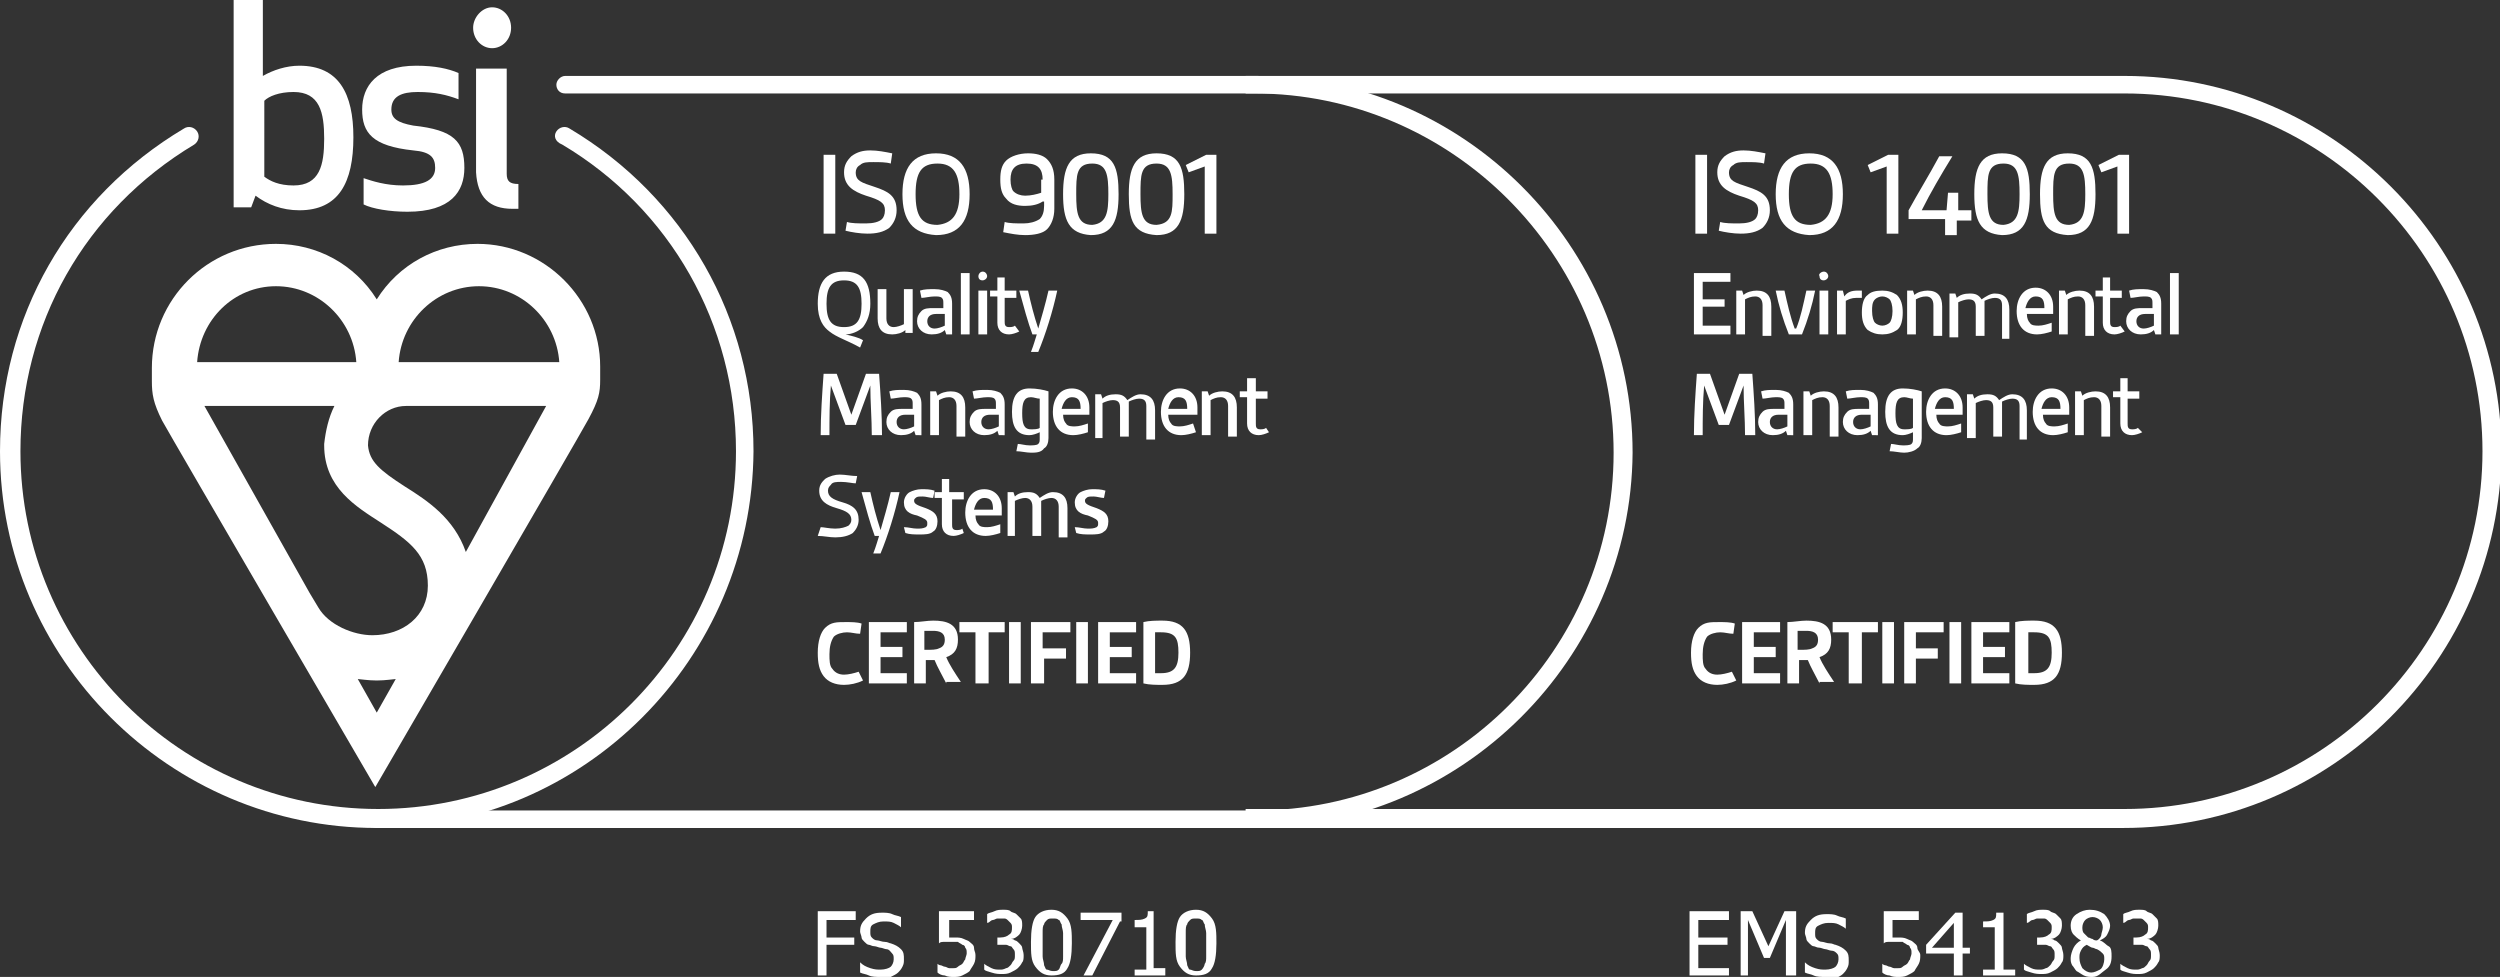 <?xml version="1.0" encoding="UTF-8"?>
<!-- Generator: Adobe Illustrator 25.1.0, SVG Export Plug-In . SVG Version: 6.00 Build 0)  -->
<svg version="1.1" xmlns="http://www.w3.org/2000/svg" xmlns:xlink="http://www.w3.org/1999/xlink" x="0px" y="0px" viewBox="0 0 171.2 66.9" style="enable-background:new 0 0 171.2 66.9;" xml:space="preserve">
<rect x="0" y="0" width="171.2" height="66.9" fill="#333333" stroke="none"/>
<style type="text/css">
	.st0{fill:#FFFFFF;}
</style>
<g id="Scheme_3">
</g>
<g id="Scheme_2">
</g>
<g id="Scheme_1">
	<g>
		<path class="st0" d="M118.9,46.6c-0.4,0.2-0.9,0.3-1.3,0.3c-0.6,0-1.1-0.2-1.4-0.6c-0.3-0.4-0.4-0.9-0.4-1.6    c0-0.8,0.2-1.4,0.5-1.7c0.4-0.4,0.8-0.4,1.4-0.4c0.4,0,0.8,0,1.1,0.1l-0.1,0.7c-0.3,0-0.6-0.1-0.9-0.1c-0.3,0-0.7,0.1-0.9,0.3    c-0.2,0.3-0.3,0.7-0.3,1.2c0,0.4,0,0.8,0.2,1c0.2,0.3,0.5,0.4,0.8,0.4s0.7-0.1,1-0.2L118.9,46.6z"/>
		<path class="st0" d="M119.3,46.8v-4.2h2.6v0.7h-1.8v1h1.5V45h-1.5v1.1h1.8v0.7H119.3z"/>
		<path class="st0" d="M124.6,46.8c-0.3-0.6-0.6-1.1-0.8-1.6c-0.2,0-0.4,0-0.6,0v1.6h-0.8v-4.2c0.4,0,0.9-0.1,1.3-0.1    c0.9,0,1.7,0.2,1.7,1.3c0,0.6-0.2,1-0.8,1.2c0.2,0.5,0.6,1.1,1,1.7H124.6z M123.2,44.5c0.4,0,0.7,0,0.9-0.1    c0.3-0.1,0.4-0.3,0.4-0.6c0-0.5-0.4-0.6-0.8-0.6c-0.2,0-0.4,0-0.6,0V44.5z"/>
		<path class="st0" d="M126.6,46.8v-3.5h-1.1v-0.7h3.1v0.7h-1.1v3.5H126.6z"/>
		<path class="st0" d="M128.9,46.8v-4.2h0.8v4.2H128.9z"/>
		<path class="st0" d="M130.4,46.8v-4.2h2.7v0.7h-1.9v1.1h1.5v0.7h-1.5v1.7H130.4z"/>
		<path class="st0" d="M133.5,46.8v-4.2h0.8v4.2H133.5z"/>
		<path class="st0" d="M135,46.8v-4.2h2.6v0.7h-1.8v1h1.5V45h-1.5v1.1h1.8v0.7H135z"/>
		<path class="st0" d="M138,42.6c0.4-0.1,0.9-0.1,1.3-0.1c1.4,0,1.9,0.7,1.9,2.2c0,1.5-0.5,2.2-1.9,2.2c-0.4,0-0.9,0-1.3-0.1V42.6z     M138.9,46.1c0.2,0,0.3,0,0.4,0c0.9,0,1.2-0.4,1.2-1.4c0-1-0.2-1.4-1.2-1.4c-0.2,0-0.3,0-0.4,0V46.1z"/>
	</g>
	<g>
		<path class="st0" d="M59.1,46.6c-0.4,0.2-0.9,0.3-1.3,0.3c-0.6,0-1.1-0.2-1.4-0.6c-0.3-0.4-0.4-0.9-0.4-1.6c0-0.8,0.2-1.4,0.5-1.7    c0.4-0.4,0.8-0.4,1.4-0.4c0.4,0,0.8,0,1.1,0.1l-0.1,0.7c-0.3,0-0.6-0.1-0.9-0.1c-0.3,0-0.7,0.1-0.9,0.3c-0.2,0.3-0.3,0.7-0.3,1.2    c0,0.4,0,0.8,0.2,1c0.2,0.3,0.5,0.4,0.8,0.4c0.3,0,0.7-0.1,1-0.2L59.1,46.6z"/>
		<path class="st0" d="M59.5,46.8v-4.2h2.6v0.7h-1.8v1h1.5V45h-1.5v1.1h1.8v0.7H59.5z"/>
		<path class="st0" d="M64.8,46.8c-0.3-0.6-0.6-1.1-0.8-1.6c-0.2,0-0.4,0-0.6,0v1.6h-0.8v-4.2c0.4,0,0.9-0.1,1.3-0.1    c0.9,0,1.7,0.2,1.7,1.3c0,0.6-0.2,1-0.8,1.2c0.2,0.5,0.6,1.1,1,1.7H64.8z M63.4,44.5c0.4,0,0.7,0,0.9-0.1c0.3-0.1,0.4-0.3,0.4-0.6    c0-0.5-0.4-0.6-0.8-0.6c-0.2,0-0.4,0-0.6,0V44.5z"/>
		<path class="st0" d="M66.8,46.8v-3.5h-1.1v-0.7h3.1v0.7h-1.1v3.5H66.8z"/>
		<path class="st0" d="M69.1,46.8v-4.2h0.8v4.2H69.1z"/>
		<path class="st0" d="M70.6,46.8v-4.2h2.7v0.7h-1.9v1.1H73v0.7h-1.5v1.7H70.6z"/>
		<path class="st0" d="M73.7,46.8v-4.2h0.8v4.2H73.7z"/>
		<path class="st0" d="M75.2,46.8v-4.2h2.6v0.7H76v1h1.5V45H76v1.1h1.8v0.7H75.2z"/>
		<path class="st0" d="M78.3,42.6c0.4-0.1,0.9-0.1,1.3-0.1c1.4,0,1.9,0.7,1.9,2.2c0,1.5-0.5,2.2-1.9,2.2c-0.4,0-0.9,0-1.3-0.1V42.6z     M79.1,46.1c0.2,0,0.3,0,0.4,0c0.9,0,1.2-0.4,1.2-1.4c0-1-0.2-1.4-1.2-1.4c-0.2,0-0.3,0-0.4,0V46.1z"/>
	</g>
	<g>
		<g>
			<path class="st0" d="M56.4,16v-5.4h0.8V16H56.4z"/>
			<path class="st0" d="M58,15.2c0.3,0.1,0.8,0.1,1.3,0.1c0.5,0,0.9-0.1,1.1-0.3c0.1-0.1,0.2-0.3,0.2-0.6c0-0.5-0.3-0.7-1.3-1     c-0.9-0.3-1.5-0.7-1.5-1.6c0-0.5,0.2-0.8,0.5-1.1c0.4-0.3,0.8-0.4,1.3-0.4c0.5,0,1,0.1,1.5,0.2l-0.1,0.7     c-0.3-0.1-0.8-0.1-1.2-0.1c-0.4,0-0.7,0-0.9,0.2c-0.2,0.1-0.3,0.3-0.3,0.5c0,0.6,0.4,0.7,1.3,1c0.9,0.3,1.5,0.6,1.5,1.6     c0,0.5-0.2,0.9-0.5,1.2C60.5,15.9,60,16,59.4,16c-0.5,0-1.1-0.1-1.5-0.2L58,15.2z"/>
			<path class="st0" d="M61.8,13.3c0-1.8,0.7-2.8,2.3-2.8c1.6,0,2.3,1,2.3,2.8c0,1.8-0.7,2.8-2.3,2.8C62.5,16,61.8,15.1,61.8,13.3z      M65.7,13.3c0-1.4-0.4-2.1-1.5-2.1c-1.1,0-1.5,0.6-1.5,2.1s0.4,2.1,1.5,2.1C65.2,15.3,65.7,14.7,65.7,13.3z"/>
			<path class="st0" d="M71.4,13.8c-0.3,0.2-0.7,0.3-1.2,0.3c-0.5,0-1-0.1-1.3-0.5c-0.3-0.3-0.4-0.7-0.4-1.3c0-0.6,0.1-1,0.4-1.3     c0.3-0.3,0.9-0.5,1.5-0.5c0.5,0,1,0.1,1.3,0.4c0.3,0.3,0.5,0.7,0.5,1.4v2c0,0.6-0.2,1.1-0.5,1.4c-0.3,0.3-0.9,0.4-1.5,0.4     c-0.5,0-1-0.1-1.5-0.2l0.1-0.7c0.3,0.1,0.8,0.1,1.3,0.1c0.4,0,0.8-0.1,1.1-0.3c0.2-0.2,0.3-0.5,0.3-0.9V13.8z M71.4,12.3     c0-0.7-0.3-1.1-1.1-1.1c-0.8,0-1.1,0.4-1.1,1.1c0,0.4,0.1,0.7,0.2,0.8c0.2,0.2,0.5,0.3,0.8,0.3c0.4,0,0.8-0.1,1.1-0.2V12.3z"/>
			<path class="st0" d="M72.8,13.3c0-1.8,0.4-2.8,1.9-2.8c1.6,0,1.9,1,1.9,2.8c0,1.8-0.4,2.8-1.9,2.8C73.2,16,72.8,15.1,72.8,13.3z      M75.9,13.3c0-1.3-0.1-2.1-1.1-2.1c-1.1,0-1.1,0.8-1.1,2.1c0,1.3,0.1,2.1,1.1,2.1C75.8,15.3,75.9,14.5,75.9,13.3z"/>
			<path class="st0" d="M77.3,13.3c0-1.8,0.4-2.8,1.9-2.8c1.6,0,1.9,1,1.9,2.8c0,1.8-0.4,2.8-1.9,2.8C77.6,16,77.3,15.1,77.3,13.3z      M80.3,13.3c0-1.3-0.1-2.1-1.1-2.1c-1.1,0-1.1,0.8-1.1,2.1c0,1.3,0.1,2.1,1.1,2.1C80.3,15.3,80.3,14.5,80.3,13.3z"/>
			<path class="st0" d="M82.5,16v-4.6l-1.1,0.4l-0.2-0.5l1.4-0.7h0.7V16H82.5z"/>
			<path class="st0" d="M58.9,23.8c-0.9-0.5-1.6-0.7-2.1-1.1c-0.4-0.3-0.8-0.8-0.8-1.9c0-1.4,0.5-2.2,1.8-2.2c1.3,0,1.8,0.7,1.8,2.2     c0,0.7-0.2,1.2-0.5,1.6c-0.3,0.3-0.8,0.5-1.2,0.5v0c0.4,0.1,0.9,0.2,1.2,0.4L58.9,23.8z M59,20.8c0-1.1-0.3-1.6-1.2-1.6     c-0.9,0-1.2,0.5-1.2,1.6c0,1.1,0.3,1.6,1.2,1.6C58.7,22.4,59,21.9,59,20.8z"/>
			<path class="st0" d="M62,22.9l0-0.3c-0.2,0.2-0.6,0.3-0.9,0.3c-0.7,0-1-0.4-1-1.1v-2h0.6v2c0,0.4,0.2,0.6,0.5,0.6     c0.2,0,0.5-0.1,0.7-0.2v-2.4h0.6v3H62z"/>
			<path class="st0" d="M64.8,22.9l-0.1-0.3c-0.2,0.2-0.5,0.3-0.9,0.3c-0.6,0-1-0.4-1-0.9c0-0.3,0.1-0.5,0.3-0.7     c0.2-0.2,0.5-0.2,0.8-0.2c0.2,0,0.5,0,0.7,0v-0.3c0-0.2,0-0.3-0.1-0.4c-0.1-0.1-0.3-0.1-0.5-0.1c-0.3,0-0.7,0.1-0.9,0.1L63,19.9     c0.3-0.1,0.6-0.1,1-0.1c0.4,0,0.7,0.1,0.9,0.2c0.2,0.2,0.3,0.4,0.3,0.8v2.1H64.8z M64.6,21.5c-0.2,0-0.4,0-0.5,0     c-0.4,0-0.6,0.2-0.6,0.5c0,0.3,0.2,0.5,0.5,0.5c0.2,0,0.5-0.1,0.7-0.2V21.5z"/>
			<path class="st0" d="M65.8,22.9v-4.2h0.6v4.2H65.8z"/>
			<path class="st0" d="M67.3,18.6c0.2,0,0.3,0.2,0.3,0.3c0,0.2-0.2,0.3-0.3,0.3c-0.2,0-0.3-0.1-0.3-0.3     C67,18.8,67.1,18.6,67.3,18.6z M67,22.9v-3h0.6v3H67z"/>
			<path class="st0" d="M69.8,22.7c-0.2,0.1-0.5,0.2-0.7,0.2c-0.5,0-0.8-0.3-0.8-0.8v-1.8h-0.5v-0.4l0.5,0l0-0.9h0.5v0.9h0.8v0.5     h-0.8V22c0,0.2,0,0.4,0.3,0.4c0.1,0,0.3,0,0.4-0.1L69.8,22.7z"/>
			<path class="st0" d="M70.6,24.1c0.2-0.5,0.3-0.9,0.4-1.2h-0.3c-0.3-0.8-0.6-1.9-0.9-3h0.6c0.2,0.9,0.4,1.7,0.7,2.6h0     c0.2-0.7,0.5-1.7,0.7-2.6h0.6c-0.3,1.4-0.8,3-1.3,4.2H70.6z"/>
			<path class="st0" d="M59.7,29.8c0-1.1-0.1-2.3-0.1-3.4h0l-1,2.7h-0.7l-1-2.7h0c-0.1,1.1-0.1,2.3-0.1,3.4h-0.6     c0-1.4,0.1-2.8,0.2-4.2h0.9l1,2.8h0l1-2.8h0.9c0.1,1.4,0.2,2.8,0.2,4.2H59.7z"/>
			<path class="st0" d="M62.7,29.8l-0.1-0.3c-0.2,0.2-0.5,0.3-0.9,0.3c-0.6,0-1-0.4-1-0.9c0-0.3,0.1-0.5,0.3-0.7     c0.2-0.2,0.5-0.2,0.8-0.2c0.2,0,0.5,0,0.7,0v-0.3c0-0.2,0-0.3-0.1-0.4c-0.1-0.1-0.3-0.1-0.5-0.1c-0.3,0-0.7,0.1-0.9,0.1l-0.1-0.5     c0.3-0.1,0.6-0.1,1-0.1c0.4,0,0.7,0.1,0.9,0.2c0.2,0.2,0.3,0.4,0.3,0.8v2.1H62.7z M62.5,28.4c-0.2,0-0.4,0-0.5,0     c-0.4,0-0.6,0.2-0.6,0.5c0,0.3,0.2,0.5,0.5,0.5c0.2,0,0.5-0.1,0.7-0.2V28.4z"/>
			<path class="st0" d="M65.5,29.8v-2c0-0.4-0.2-0.6-0.5-0.6c-0.3,0-0.5,0.1-0.7,0.2v2.4h-0.6v-3h0.4l0.1,0.3     c0.2-0.2,0.6-0.3,0.9-0.3c0.7,0,1,0.4,1,1.1v2H65.5z"/>
			<path class="st0" d="M68.4,29.8l-0.1-0.3c-0.2,0.2-0.5,0.3-0.9,0.3c-0.6,0-1-0.4-1-0.9c0-0.3,0.1-0.5,0.3-0.7     c0.2-0.2,0.5-0.2,0.8-0.2c0.2,0,0.5,0,0.7,0v-0.3c0-0.2,0-0.3-0.1-0.4c-0.1-0.1-0.3-0.1-0.5-0.1c-0.3,0-0.7,0.1-0.9,0.1l-0.1-0.5     c0.3-0.1,0.6-0.1,1-0.1c0.4,0,0.7,0.1,0.9,0.2c0.2,0.2,0.3,0.4,0.3,0.8v2.1H68.4z M68.3,28.4c-0.2,0-0.4,0-0.5,0     c-0.4,0-0.6,0.2-0.6,0.5c0,0.3,0.2,0.5,0.5,0.5c0.2,0,0.5-0.1,0.7-0.2V28.4z"/>
			<path class="st0" d="M71.2,29.6c-0.2,0.1-0.5,0.2-0.7,0.2c-0.9,0-1.2-0.6-1.2-1.6c0-1.1,0.4-1.6,1.2-1.6c0.5,0,1,0.1,1.3,0.2V30     c0,0.3-0.1,0.6-0.3,0.7C71.3,31,70.9,31,70.6,31c-0.3,0-0.7-0.1-1-0.1l0.1-0.5c0.2,0,0.5,0.1,0.8,0.1c0.2,0,0.5,0,0.6-0.1     c0.1-0.1,0.1-0.2,0.1-0.4V29.6z M71.2,27.3c-0.2,0-0.4-0.1-0.6-0.1c-0.5,0-0.6,0.4-0.6,1.1c0,0.7,0.1,1.1,0.6,1.1     c0.2,0,0.5,0,0.6-0.1V27.3z"/>
			<path class="st0" d="M74.5,29.6c-0.3,0.1-0.7,0.2-1,0.2c-0.9,0-1.4-0.6-1.4-1.6c0-0.8,0.4-1.6,1.3-1.6c0.7,0,1.2,0.5,1.2,1.3     c0,0.2,0,0.3,0,0.5h-1.8c0,0.3,0.1,0.5,0.2,0.6c0.1,0.2,0.4,0.2,0.6,0.2c0.3,0,0.6-0.1,0.9-0.2L74.5,29.6z M74,28     c0-0.5-0.1-0.8-0.6-0.8c-0.4,0-0.6,0.4-0.7,0.8H74z"/>
			<path class="st0" d="M78.5,29.8v-2c0-0.4-0.2-0.5-0.5-0.5c-0.2,0-0.5,0.1-0.7,0.2c0,0.1,0,0.3,0,0.4v2h-0.6v-2     c0-0.4-0.2-0.5-0.5-0.5c-0.2,0-0.5,0.1-0.7,0.2v2.4H75v-3h0.4l0.1,0.3c0.2-0.2,0.5-0.3,0.9-0.3c0.4,0,0.6,0.1,0.8,0.4     c0.3-0.2,0.6-0.4,0.9-0.4c0.7,0,1,0.4,1,1.1v2H78.5z"/>
			<path class="st0" d="M81.9,29.6c-0.3,0.1-0.7,0.2-1,0.2c-0.9,0-1.4-0.6-1.4-1.6c0-0.8,0.4-1.6,1.3-1.6c0.7,0,1.2,0.5,1.2,1.3     c0,0.2,0,0.3,0,0.5H80c0,0.3,0.1,0.5,0.2,0.6c0.1,0.2,0.4,0.2,0.6,0.2c0.3,0,0.6-0.1,0.9-0.2L81.9,29.6z M81.3,28     c0-0.5-0.1-0.8-0.6-0.8c-0.4,0-0.6,0.4-0.7,0.8H81.3z"/>
			<path class="st0" d="M84.1,29.8v-2c0-0.4-0.2-0.6-0.5-0.6c-0.3,0-0.5,0.1-0.7,0.2v2.4h-0.6v-3h0.4l0.1,0.3     c0.2-0.2,0.6-0.3,0.9-0.3c0.7,0,1,0.4,1,1.1v2H84.1z"/>
			<path class="st0" d="M86.9,29.6c-0.2,0.1-0.5,0.2-0.7,0.2c-0.5,0-0.8-0.3-0.8-0.8v-1.8h-0.5v-0.4l0.5,0l0-0.9H86v0.9h0.8v0.5H86     v1.7c0,0.2,0,0.4,0.3,0.4c0.1,0,0.3,0,0.4-0.1L86.9,29.6z"/>
			<path class="st0" d="M56.2,36.1c0.2,0,0.6,0.1,1,0.1c0.4,0,0.7-0.1,0.9-0.2c0.1-0.1,0.2-0.2,0.2-0.4c0-0.4-0.3-0.6-1-0.8     c-0.7-0.2-1.2-0.5-1.2-1.2c0-0.4,0.2-0.6,0.4-0.8c0.3-0.2,0.7-0.3,1-0.3c0.4,0,0.8,0.1,1.2,0.1l-0.1,0.5c-0.2,0-0.6-0.1-1-0.1     c-0.3,0-0.6,0-0.7,0.2c-0.1,0.1-0.2,0.2-0.2,0.4c0,0.4,0.3,0.6,1,0.8c0.7,0.2,1.1,0.5,1.1,1.2c0,0.4-0.2,0.7-0.4,0.9     c-0.3,0.2-0.7,0.3-1.2,0.3c-0.4,0-0.8-0.1-1.2-0.1L56.2,36.1z"/>
			<path class="st0" d="M59.8,37.9c0.2-0.5,0.3-0.9,0.4-1.2h-0.3c-0.3-0.8-0.6-1.9-0.9-3h0.6c0.2,0.9,0.4,1.7,0.7,2.6h0     c0.2-0.7,0.5-1.7,0.7-2.6h0.6c-0.3,1.4-0.8,3-1.3,4.2H59.8z"/>
			<path class="st0" d="M61.9,36.1c0.3,0,0.6,0.1,0.9,0.1c0.2,0,0.4,0,0.6-0.1c0.1-0.1,0.1-0.1,0.1-0.3c0-0.2-0.2-0.3-0.7-0.5     c-0.5-0.1-0.9-0.3-0.9-0.9c0-0.3,0.2-0.6,0.4-0.7c0.2-0.1,0.5-0.2,0.8-0.2c0.3,0,0.6,0,0.9,0.1l-0.1,0.5c-0.2,0-0.5-0.1-0.7-0.1     c-0.3,0-0.4,0-0.5,0.1c-0.1,0.1-0.1,0.1-0.1,0.2c0,0.2,0.2,0.3,0.8,0.5c0.5,0.2,0.8,0.4,0.8,0.9c0,0.3-0.1,0.6-0.3,0.7     c-0.2,0.2-0.6,0.2-0.9,0.2c-0.4,0-0.7,0-1-0.1L61.9,36.1z"/>
			<path class="st0" d="M66,36.5c-0.2,0.1-0.5,0.2-0.7,0.2c-0.5,0-0.8-0.3-0.8-0.8v-1.8h-0.5v-0.4l0.5,0l0-0.9h0.5v0.9H66v0.5h-0.8     v1.7c0,0.2,0,0.4,0.3,0.4c0.1,0,0.3,0,0.4-0.1L66,36.5z"/>
			<path class="st0" d="M68.5,36.5c-0.3,0.1-0.7,0.2-1,0.2c-0.9,0-1.4-0.6-1.4-1.6c0-0.8,0.4-1.6,1.3-1.6c0.7,0,1.2,0.5,1.2,1.3     c0,0.2,0,0.3,0,0.5h-1.8c0,0.3,0.1,0.5,0.2,0.6c0.1,0.2,0.4,0.2,0.6,0.2c0.3,0,0.6-0.1,0.9-0.2L68.5,36.5z M68,34.9     c0-0.5-0.1-0.8-0.6-0.8c-0.4,0-0.6,0.4-0.7,0.8H68z"/>
			<path class="st0" d="M72.5,36.7v-2c0-0.4-0.2-0.6-0.5-0.6c-0.2,0-0.5,0.1-0.7,0.2c0,0.1,0,0.3,0,0.4v2h-0.6v-2     c0-0.4-0.2-0.6-0.5-0.6c-0.2,0-0.5,0.1-0.7,0.2v2.4H69v-3h0.4l0.1,0.3c0.2-0.2,0.5-0.3,0.9-0.3c0.4,0,0.6,0.1,0.8,0.4     c0.3-0.2,0.6-0.4,0.9-0.4c0.7,0,1,0.4,1,1.1v2H72.5z"/>
			<path class="st0" d="M73.6,36.1c0.3,0,0.6,0.1,0.9,0.1c0.2,0,0.4,0,0.6-0.1c0.1-0.1,0.1-0.1,0.1-0.3c0-0.2-0.2-0.3-0.7-0.5     c-0.5-0.1-0.9-0.3-0.9-0.9c0-0.3,0.2-0.6,0.4-0.7c0.2-0.1,0.5-0.2,0.8-0.2c0.3,0,0.6,0,0.9,0.1l-0.1,0.5c-0.2,0-0.5-0.1-0.7-0.1     c-0.3,0-0.4,0-0.5,0.1c-0.1,0.1-0.1,0.1-0.1,0.2c0,0.2,0.2,0.3,0.8,0.5c0.5,0.2,0.8,0.4,0.8,0.9c0,0.3-0.1,0.6-0.3,0.7     c-0.2,0.2-0.6,0.2-0.9,0.2c-0.4,0-0.7,0-1-0.1L73.6,36.1z"/>
		</g>
	</g>
	<g>
		<g>
			<path class="st0" d="M116.1,16v-5.4h0.8V16H116.1z"/>
			<path class="st0" d="M117.8,15.2c0.3,0.1,0.8,0.1,1.3,0.1c0.5,0,0.9-0.1,1.1-0.3c0.1-0.1,0.2-0.3,0.2-0.6c0-0.5-0.3-0.7-1.3-1     c-0.9-0.3-1.5-0.7-1.5-1.6c0-0.5,0.2-0.8,0.5-1.1c0.4-0.3,0.8-0.4,1.3-0.4c0.5,0,1,0.1,1.5,0.2l-0.1,0.7     c-0.3-0.1-0.8-0.1-1.2-0.1c-0.4,0-0.7,0-0.9,0.2c-0.2,0.1-0.3,0.3-0.3,0.5c0,0.6,0.4,0.7,1.3,1c0.9,0.3,1.5,0.6,1.5,1.6     c0,0.5-0.2,0.9-0.5,1.2c-0.4,0.3-0.9,0.4-1.5,0.4c-0.5,0-1.1-0.1-1.5-0.2L117.8,15.2z"/>
			<path class="st0" d="M121.6,13.3c0-1.8,0.7-2.8,2.3-2.8c1.6,0,2.3,1,2.3,2.8c0,1.8-0.7,2.8-2.3,2.8     C122.3,16,121.6,15.1,121.6,13.3z M125.5,13.3c0-1.4-0.4-2.1-1.5-2.1c-1.1,0-1.5,0.6-1.5,2.1s0.4,2.1,1.5,2.1     C125,15.3,125.5,14.7,125.5,13.3z"/>
			<path class="st0" d="M129.2,16v-4.6l-1.1,0.4l-0.2-0.5l1.4-0.7h0.7V16H129.2z"/>
			<path class="st0" d="M133.2,16v-1h-2.5v-0.6c0.6-1.1,1.4-2.4,2.1-3.7h0.9c-0.8,1.3-1.5,2.5-2.1,3.7h1.7l0.1-1.2h0.7v1.2h0.9v0.7     H134v1H133.2z"/>
			<path class="st0" d="M135.2,13.3c0-1.8,0.4-2.8,1.9-2.8c1.6,0,1.9,1,1.9,2.8c0,1.8-0.4,2.8-1.9,2.8     C135.6,16,135.2,15.1,135.2,13.3z M138.3,13.3c0-1.3-0.1-2.1-1.1-2.1c-1.1,0-1.1,0.8-1.1,2.1c0,1.3,0.1,2.1,1.1,2.1     C138.2,15.3,138.3,14.5,138.3,13.3z"/>
			<path class="st0" d="M139.7,13.3c0-1.8,0.4-2.8,1.9-2.8c1.6,0,1.9,1,1.9,2.8c0,1.8-0.4,2.8-1.9,2.8C140,16,139.7,15.1,139.7,13.3     z M142.8,13.3c0-1.3-0.1-2.1-1.1-2.1c-1.1,0-1.1,0.8-1.1,2.1c0,1.3,0.1,2.1,1.1,2.1C142.7,15.3,142.8,14.5,142.8,13.3z"/>
			<path class="st0" d="M145,16v-4.6l-1.1,0.4l-0.2-0.5l1.4-0.7h0.7V16H145z"/>
			<path class="st0" d="M116,22.9v-4.2h2.5v0.6h-1.9v1.2h1.5V21h-1.5v1.3h1.9v0.6H116z"/>
			<path class="st0" d="M120.7,22.9v-2c0-0.4-0.2-0.6-0.5-0.6c-0.3,0-0.5,0.1-0.7,0.2v2.4h-0.6v-3h0.4l0.1,0.3     c0.2-0.2,0.6-0.3,0.9-0.3c0.7,0,1,0.4,1,1.1v2H120.7z"/>
			<path class="st0" d="M122.5,22.9c-0.4-1-0.7-2-0.9-3h0.6c0.2,0.9,0.4,1.8,0.7,2.6h0.1c0.3-0.7,0.5-1.7,0.7-2.6h0.6     c-0.2,1-0.5,2-0.9,3H122.5z"/>
			<path class="st0" d="M124.9,18.6c0.2,0,0.3,0.2,0.3,0.3c0,0.2-0.2,0.3-0.3,0.3c-0.2,0-0.3-0.1-0.3-0.3     C124.5,18.8,124.7,18.6,124.9,18.6z M124.6,22.9v-3h0.6v3H124.6z"/>
			<path class="st0" d="M125.8,22.9v-3h0.4l0.1,0.4h0c0.2-0.3,0.5-0.4,0.9-0.4c0.1,0,0.1,0,0.3,0l0,0.5c-0.1,0-0.2,0-0.4,0     c-0.3,0-0.5,0.1-0.7,0.2v2.3H125.8z"/>
			<path class="st0" d="M128.9,22.9c-0.4,0-0.7-0.1-1-0.3c-0.3-0.3-0.4-0.7-0.4-1.2c0-0.5,0.1-1,0.4-1.2c0.2-0.2,0.5-0.3,1-0.3     c0.4,0,0.7,0.1,1,0.3c0.3,0.3,0.4,0.7,0.4,1.2c0,0.5-0.1,1-0.4,1.2C129.6,22.8,129.3,22.9,128.9,22.9z M129.6,21.3     c0-0.4-0.1-0.7-0.2-0.8c-0.1-0.1-0.3-0.2-0.5-0.2s-0.4,0.1-0.5,0.2c-0.2,0.2-0.2,0.5-0.2,0.8c0,0.4,0.1,0.7,0.2,0.8     c0.1,0.1,0.3,0.2,0.5,0.2s0.4-0.1,0.5-0.2C129.5,22,129.6,21.7,129.6,21.3z"/>
			<path class="st0" d="M132.4,22.9v-2c0-0.4-0.2-0.6-0.5-0.6c-0.3,0-0.5,0.1-0.7,0.2v2.4h-0.6v-3h0.4l0.1,0.3     c0.2-0.2,0.6-0.3,0.9-0.3c0.7,0,1,0.4,1,1.1v2H132.4z"/>
			<path class="st0" d="M137.1,22.9v-2c0-0.4-0.2-0.5-0.5-0.5c-0.2,0-0.5,0.1-0.7,0.2c0,0.1,0,0.3,0,0.4v2h-0.6v-2     c0-0.4-0.2-0.5-0.5-0.5c-0.2,0-0.5,0.1-0.7,0.2v2.4h-0.6v-3h0.4l0.1,0.3c0.2-0.2,0.5-0.3,0.9-0.3c0.4,0,0.6,0.1,0.8,0.4     c0.3-0.2,0.6-0.4,0.9-0.4c0.7,0,1,0.4,1,1.1v2H137.1z"/>
			<path class="st0" d="M140.5,22.7c-0.3,0.1-0.7,0.2-1,0.2c-0.9,0-1.4-0.6-1.4-1.6c0-0.8,0.4-1.6,1.3-1.6c0.7,0,1.2,0.5,1.2,1.3     c0,0.2,0,0.3,0,0.5h-1.8c0,0.3,0.1,0.5,0.2,0.6c0.1,0.2,0.4,0.2,0.6,0.2c0.3,0,0.6-0.1,0.9-0.2L140.5,22.7z M140,21.1     c0-0.5-0.1-0.8-0.6-0.8c-0.4,0-0.6,0.4-0.7,0.8H140z"/>
			<path class="st0" d="M142.8,22.9v-2c0-0.4-0.2-0.6-0.5-0.6c-0.3,0-0.5,0.1-0.7,0.2v2.4h-0.6v-3h0.4l0.1,0.3     c0.2-0.2,0.6-0.3,0.9-0.3c0.7,0,1,0.4,1,1.1v2H142.8z"/>
			<path class="st0" d="M145.5,22.7c-0.2,0.1-0.5,0.2-0.7,0.2c-0.5,0-0.8-0.3-0.8-0.8v-1.8h-0.5v-0.4l0.5,0l0-0.9h0.5v0.9h0.8v0.5     h-0.8V22c0,0.2,0,0.4,0.3,0.4c0.1,0,0.3,0,0.4-0.1L145.5,22.7z"/>
			<path class="st0" d="M147.6,22.9l-0.1-0.3c-0.2,0.2-0.5,0.3-0.9,0.3c-0.6,0-1-0.4-1-0.9c0-0.3,0.1-0.5,0.3-0.7     c0.2-0.2,0.5-0.2,0.8-0.2c0.2,0,0.5,0,0.7,0v-0.3c0-0.2,0-0.3-0.1-0.4c-0.1-0.1-0.3-0.1-0.5-0.1c-0.3,0-0.7,0.1-0.9,0.1l-0.1-0.5     c0.3-0.1,0.6-0.1,1-0.1c0.4,0,0.7,0.1,0.9,0.2c0.2,0.2,0.3,0.4,0.3,0.8v2.1H147.6z M147.4,21.5c-0.2,0-0.4,0-0.5,0     c-0.4,0-0.6,0.2-0.6,0.5c0,0.3,0.2,0.5,0.5,0.5c0.2,0,0.5-0.1,0.7-0.2V21.5z"/>
			<path class="st0" d="M148.6,22.9v-4.2h0.6v4.2H148.6z"/>
			<path class="st0" d="M119.5,29.8c0-1.1-0.1-2.3-0.1-3.4h0l-1,2.7h-0.7l-1-2.7h0c-0.1,1.1-0.1,2.3-0.1,3.4h-0.6     c0-1.4,0.1-2.8,0.2-4.2h0.9l1,2.8h0l1-2.8h0.9c0.1,1.4,0.2,2.8,0.2,4.2H119.5z"/>
			<path class="st0" d="M122.4,29.8l-0.1-0.3c-0.2,0.2-0.5,0.3-0.9,0.3c-0.6,0-1-0.4-1-0.9c0-0.3,0.1-0.5,0.3-0.7     c0.2-0.2,0.5-0.2,0.8-0.2c0.2,0,0.5,0,0.7,0v-0.3c0-0.2,0-0.3-0.1-0.4c-0.1-0.1-0.3-0.1-0.5-0.1c-0.3,0-0.7,0.1-0.9,0.1l-0.1-0.5     c0.3-0.1,0.6-0.1,1-0.1c0.4,0,0.7,0.1,0.9,0.2c0.2,0.2,0.3,0.4,0.3,0.8v2.1H122.4z M122.3,28.4c-0.2,0-0.4,0-0.5,0     c-0.4,0-0.6,0.2-0.6,0.5c0,0.3,0.2,0.5,0.5,0.5c0.2,0,0.5-0.1,0.7-0.2V28.4z"/>
			<path class="st0" d="M125.3,29.8v-2c0-0.4-0.2-0.6-0.5-0.6c-0.3,0-0.5,0.1-0.7,0.2v2.4h-0.6v-3h0.4l0.1,0.3     c0.2-0.2,0.6-0.3,0.9-0.3c0.7,0,1,0.4,1,1.1v2H125.3z"/>
			<path class="st0" d="M128.2,29.8l-0.1-0.3c-0.2,0.2-0.5,0.3-0.9,0.3c-0.6,0-1-0.4-1-0.9c0-0.3,0.1-0.5,0.3-0.7     c0.2-0.2,0.5-0.2,0.8-0.2c0.2,0,0.5,0,0.7,0v-0.3c0-0.2,0-0.3-0.1-0.4c-0.1-0.1-0.3-0.1-0.5-0.1c-0.3,0-0.7,0.1-0.9,0.1l-0.1-0.5     c0.3-0.1,0.6-0.1,1-0.1c0.4,0,0.7,0.1,0.9,0.2c0.2,0.2,0.3,0.4,0.3,0.8v2.1H128.2z M128,28.4c-0.2,0-0.4,0-0.5,0     c-0.4,0-0.6,0.2-0.6,0.5c0,0.3,0.2,0.5,0.5,0.5c0.2,0,0.5-0.1,0.7-0.2V28.4z"/>
			<path class="st0" d="M131,29.6c-0.2,0.1-0.5,0.2-0.7,0.2c-0.9,0-1.2-0.6-1.2-1.6c0-1.1,0.4-1.6,1.2-1.6c0.5,0,1,0.1,1.3,0.2V30     c0,0.3-0.1,0.6-0.3,0.7c-0.2,0.2-0.6,0.3-0.9,0.3c-0.3,0-0.7-0.1-1-0.1l0.1-0.5c0.2,0,0.5,0.1,0.8,0.1c0.2,0,0.5,0,0.6-0.1     c0.1-0.1,0.1-0.2,0.1-0.4V29.6z M131,27.3c-0.2,0-0.4-0.1-0.6-0.1c-0.5,0-0.6,0.4-0.6,1.1c0,0.7,0.1,1.1,0.6,1.1     c0.2,0,0.5,0,0.6-0.1V27.3z"/>
			<path class="st0" d="M134.3,29.6c-0.3,0.1-0.7,0.2-1,0.2c-0.9,0-1.4-0.6-1.4-1.6c0-0.8,0.4-1.6,1.3-1.6c0.7,0,1.2,0.5,1.2,1.3     c0,0.2,0,0.3,0,0.5h-1.8c0,0.3,0.1,0.5,0.2,0.6c0.1,0.2,0.4,0.2,0.6,0.2c0.3,0,0.6-0.1,0.9-0.2L134.3,29.6z M133.8,28     c0-0.5-0.1-0.8-0.6-0.8c-0.4,0-0.6,0.4-0.7,0.8H133.8z"/>
			<path class="st0" d="M138.3,29.8v-2c0-0.4-0.2-0.5-0.5-0.5c-0.2,0-0.5,0.1-0.7,0.2c0,0.1,0,0.3,0,0.4v2h-0.6v-2     c0-0.4-0.2-0.5-0.5-0.5c-0.2,0-0.5,0.1-0.7,0.2v2.4h-0.6v-3h0.4l0.1,0.3c0.2-0.2,0.5-0.3,0.9-0.3c0.4,0,0.6,0.1,0.8,0.4     c0.3-0.2,0.6-0.4,0.9-0.4c0.7,0,1,0.4,1,1.1v2H138.3z"/>
			<path class="st0" d="M141.6,29.6c-0.3,0.1-0.7,0.2-1,0.2c-0.9,0-1.4-0.6-1.4-1.6c0-0.8,0.4-1.6,1.3-1.6c0.7,0,1.2,0.5,1.2,1.3     c0,0.2,0,0.3,0,0.5h-1.8c0,0.3,0.1,0.5,0.2,0.6c0.1,0.2,0.4,0.2,0.6,0.2c0.3,0,0.6-0.1,0.9-0.2L141.6,29.6z M141.1,28     c0-0.5-0.1-0.8-0.6-0.8c-0.4,0-0.6,0.4-0.7,0.8H141.1z"/>
			<path class="st0" d="M143.9,29.8v-2c0-0.4-0.2-0.6-0.5-0.6c-0.3,0-0.5,0.1-0.7,0.2v2.4h-0.6v-3h0.4l0.1,0.3     c0.2-0.2,0.6-0.3,0.9-0.3c0.7,0,1,0.4,1,1.1v2H143.9z"/>
			<path class="st0" d="M146.7,29.6c-0.2,0.1-0.5,0.2-0.7,0.2c-0.5,0-0.8-0.3-0.8-0.8v-1.8h-0.5v-0.4l0.5,0l0-0.9h0.5v0.9h0.8v0.5     h-0.8v1.7c0,0.2,0,0.4,0.3,0.4c0.1,0,0.3,0,0.4-0.1L146.7,29.6z"/>
		</g>
	</g>
	<g>
		<path class="st0" d="M145.4,56.7H85.3v-1.3h60.2c13.5,0,24.5-11,24.5-24.5s-11-24.5-24.5-24.5H85.3V5.2h60.2    c14.2,0,25.8,11.6,25.8,25.8C171.2,45.1,159.7,56.7,145.4,56.7z"/>
	</g>
	<path class="st0" d="M85.9,56.7H25.8c-0.4,0-0.6-0.3-0.6-0.6s0.3-0.6,0.6-0.6h60.2c13.5,0,24.5-11,24.5-24.5S99.4,6.4,85.9,6.4   H38.7c-0.4,0-0.6-0.3-0.6-0.6s0.3-0.6,0.6-0.6h47.3c14.2,0,25.8,11.6,25.8,25.8C111.7,45.1,100.1,56.7,85.9,56.7z"/>
</g>
<g id="ROUNDEL">
	<g>
		<path class="st0" d="M27.3,24.8c0.2-2.9,2.6-5.2,5.5-5.2c2.9,0,5.3,2.3,5.5,5.2H27.3z M31.9,37.8c-0.8-2.3-2.6-3.5-4.2-4.5    c-1.7-1.1-2.4-1.7-2.5-2.8c0-1.5,1.2-2.7,2.6-2.7h9.6L31.9,37.8z M24.5,46.5c0.1,0,0.7,0.1,1.3,0.1c0.6,0,1.2-0.1,1.3-0.1    l-1.3,2.3L24.5,46.5z M22.9,27.8c-0.4,0.8-0.6,1.7-0.7,2.6h0c0,0,0,0.1,0,0.1v0c0,2.9,2.2,4.2,3.9,5.3c2,1.3,3.2,2.2,3.2,4.3    c0,2.1-1.7,3.4-3.8,3.4c-1.3,0-3-0.7-3.7-1.9l-0.6-1l-7.2-12.8H22.9z M18.9,19.6c2.9,0,5.3,2.3,5.5,5.2H13.5    C13.7,21.9,16,19.6,18.9,19.6 M32.7,16.7c-2.8,0-5.4,1.4-6.9,3.8c-1.5-2.4-4.1-3.8-6.9-3.8c-4.7,0-8.5,3.8-8.5,8.5c0,0,0,0,0,0.9    s0.1,1.5,0.7,2.7c0.6,1.1,14.6,25.1,14.6,25.1S39.6,30,40.3,28.7c0.7-1.3,0.8-1.8,0.8-2.7v-0.9C41.1,20.5,37.3,16.7,32.7,16.7"/>
	</g>
	<g>
		<g>
			<path class="st0" d="M20.5,4.5c-0.9,0-1.8,0.3-2.5,0.7V0H16v14.2h1.2l0.3-0.8c0.8,0.6,1.8,1,3,1c2.7,0,3.7-1.9,3.7-5     C24.2,6.4,23.2,4.5,20.5,4.5 M20.1,6.3c1.8,0,2.1,1.4,2.1,3.2c0,1.8-0.3,3.2-2.1,3.2c-1,0-1.6-0.3-2-0.6V6.9     C18.4,6.6,19.1,6.3,20.1,6.3 M26.8,7.5c0-0.9,0.7-1.2,1.8-1.2c1.2,0,2,0.2,2.8,0.5V5c-0.7-0.3-1.6-0.5-2.9-0.5     c-2.7,0-3.7,1.4-3.7,3c0,1.6,0.7,2.5,3.5,2.8c1.2,0.1,1.5,0.5,1.5,1.2c0,0.8-0.7,1.2-2.2,1.2c-1.2,0-2.1-0.3-2.7-0.5v1.8     c0.6,0.3,1.8,0.5,3,0.5c3,0,3.9-1.4,3.9-3c0-1.8-0.7-2.6-3.5-2.9C27.2,8.4,26.8,8.1,26.8,7.5 M35.1,14.3c0.2,0,0.4,0,0.4,0v-1.7     c-0.6,0-0.8-0.2-0.8-0.7V4.7h-2.1v7.1C32.7,13.5,33.5,14.3,35.1,14.3 M32.4,1.9c0,0.8,0.6,1.4,1.3,1.4c0.7,0,1.3-0.6,1.3-1.4     c0-0.8-0.6-1.4-1.3-1.4C33,0.5,32.4,1.2,32.4,1.9"/>
		</g>
	</g>
	<g>
		<path class="st0" d="M25.8,56.7C11.6,56.7,0,45.1,0,30.9c0-9.2,4.7-17.4,12.6-22.1c0.3-0.2,0.7-0.1,0.9,0.2    c0.2,0.3,0.1,0.7-0.2,0.9c-7.5,4.5-11.9,12.3-11.9,21c0,13.5,11,24.5,24.5,24.5c13.5,0,24.5-11,24.5-24.5c0-8.7-4.5-16.6-11.9-21    C38,9.7,37.9,9.3,38.1,9c0.2-0.3,0.6-0.4,0.9-0.2c7.9,4.7,12.6,13,12.6,22.1C51.5,45.1,40,56.7,25.8,56.7z"/>
	</g>
	<g>
		<path class="st0" d="M58.6,63h-2v1.2h1.9v0.5h-1.9v2.1H56v-4.4h2.6V63z"/>
		<path class="st0" d="M60.3,66.9c-0.3,0-0.6,0-0.8-0.1c-0.2-0.1-0.4-0.1-0.6-0.2v-0.7h0c0.2,0.2,0.4,0.3,0.7,0.4s0.5,0.1,0.7,0.1    c0.3,0,0.6-0.1,0.7-0.2s0.2-0.3,0.2-0.5c0-0.2,0-0.3-0.1-0.4S60.9,65,60.7,65c-0.1,0-0.3-0.1-0.4-0.1s-0.3-0.1-0.4-0.1    c-0.2,0-0.3-0.1-0.4-0.1s-0.2-0.1-0.3-0.2c-0.1-0.1-0.2-0.2-0.2-0.3c0-0.1-0.1-0.3-0.1-0.4c0-0.4,0.1-0.6,0.4-0.9s0.6-0.4,1.1-0.4    c0.2,0,0.5,0,0.7,0.1s0.4,0.1,0.6,0.2v0.7h0c-0.1-0.1-0.3-0.2-0.5-0.3s-0.4-0.1-0.7-0.1c-0.3,0-0.5,0.1-0.7,0.2s-0.2,0.3-0.2,0.5    c0,0.2,0,0.3,0.1,0.4s0.2,0.2,0.4,0.2c0.1,0,0.3,0.1,0.5,0.1s0.3,0.1,0.4,0.1c0.3,0.1,0.5,0.2,0.7,0.4s0.2,0.4,0.2,0.7    c0,0.2,0,0.3-0.1,0.5c-0.1,0.2-0.2,0.3-0.3,0.4c-0.1,0.1-0.3,0.2-0.5,0.3C60.8,66.9,60.6,66.9,60.3,66.9z"/>
		<path class="st0" d="M66.8,65.4c0,0.2,0,0.4-0.1,0.6c-0.1,0.2-0.2,0.3-0.3,0.5c-0.1,0.1-0.3,0.2-0.5,0.3s-0.4,0.1-0.6,0.1    c-0.2,0-0.4,0-0.6-0.1c-0.2,0-0.4-0.1-0.5-0.2V66h0c0,0,0.1,0.1,0.2,0.1s0.2,0.1,0.3,0.1c0.1,0,0.2,0.1,0.3,0.1s0.2,0,0.3,0    c0.1,0,0.2,0,0.3-0.1s0.2-0.1,0.3-0.2c0.1-0.1,0.1-0.2,0.2-0.3c0-0.1,0.1-0.3,0.1-0.4c0-0.2,0-0.3-0.1-0.4c0-0.1-0.1-0.2-0.2-0.2    c-0.1-0.1-0.2-0.1-0.3-0.2c-0.1,0-0.3,0-0.4,0c-0.2,0-0.3,0-0.5,0s-0.3,0-0.4,0.1v-2.2h2.4V63H65v1.2c0.1,0,0.1,0,0.2,0    s0.1,0,0.2,0c0.2,0,0.4,0,0.6,0.1s0.3,0.1,0.4,0.2c0.1,0.1,0.3,0.2,0.3,0.4S66.8,65.2,66.8,65.4z"/>
		<path class="st0" d="M68.6,62.9c-0.1,0-0.2,0-0.3,0S68.1,63,68,63c-0.1,0-0.2,0.1-0.2,0.1s-0.1,0.1-0.2,0.1h0v-0.6    c0.1-0.1,0.3-0.1,0.5-0.2c0.2-0.1,0.4-0.1,0.6-0.1s0.4,0,0.5,0.1s0.3,0.1,0.4,0.2c0.1,0.1,0.2,0.2,0.3,0.3s0.1,0.3,0.1,0.5    c0,0.2-0.1,0.5-0.2,0.6s-0.3,0.3-0.6,0.3v0c0.1,0,0.2,0,0.3,0.1c0.1,0,0.2,0.1,0.3,0.2s0.2,0.2,0.2,0.3s0.1,0.3,0.1,0.5    c0,0.2,0,0.4-0.1,0.5c-0.1,0.2-0.2,0.3-0.3,0.4c-0.1,0.1-0.3,0.2-0.5,0.3s-0.4,0.1-0.6,0.1c-0.2,0-0.4,0-0.7-0.1s-0.4-0.1-0.5-0.2    V66h0c0.1,0.1,0.3,0.2,0.5,0.3s0.4,0.1,0.6,0.1c0.1,0,0.2,0,0.4-0.1c0.1,0,0.2-0.1,0.3-0.2c0.1-0.1,0.1-0.2,0.2-0.3    s0.1-0.2,0.1-0.4s0-0.3-0.1-0.4s-0.1-0.2-0.2-0.2s-0.2-0.1-0.3-0.1c-0.1,0-0.2,0-0.4,0h-0.2v-0.5h0.2c0.3,0,0.5-0.1,0.6-0.2    c0.2-0.1,0.2-0.3,0.2-0.5c0-0.1,0-0.2-0.1-0.3s-0.1-0.1-0.2-0.2c-0.1-0.1-0.2-0.1-0.2-0.1S68.7,62.9,68.6,62.9z"/>
		<path class="st0" d="M73.4,64.6c0,0.8-0.1,1.4-0.3,1.7c-0.2,0.4-0.6,0.5-1.1,0.5c-0.5,0-0.8-0.2-1.1-0.6s-0.3-0.9-0.3-1.7    c0-0.8,0.1-1.4,0.3-1.7s0.6-0.5,1.1-0.5c0.5,0,0.8,0.2,1.1,0.6S73.4,63.9,73.4,64.6z M72.7,66c0.1-0.1,0.1-0.3,0.1-0.5    s0-0.5,0-0.8c0-0.3,0-0.6,0-0.8s-0.1-0.4-0.1-0.6c-0.1-0.1-0.1-0.3-0.2-0.3c-0.1-0.1-0.2-0.1-0.4-0.1c-0.2,0-0.3,0-0.4,0.1    c-0.1,0.1-0.2,0.2-0.2,0.3c-0.1,0.1-0.1,0.3-0.1,0.6s0,0.5,0,0.8c0,0.3,0,0.6,0,0.8s0.1,0.4,0.1,0.6c0.1,0.2,0.1,0.3,0.2,0.3    s0.2,0.1,0.4,0.1c0.2,0,0.3,0,0.4-0.1S72.6,66.1,72.7,66z"/>
		<path class="st0" d="M76.7,63.1l-1.9,3.7h-0.6l2-3.8H74v-0.5h2.8V63.1z"/>
		<path class="st0" d="M79.8,66.8h-2.1v-0.4h0.8v-2.9h-0.8V63c0.3,0,0.5,0,0.7-0.1s0.2-0.2,0.2-0.5H79v3.9h0.8V66.8z"/>
		<path class="st0" d="M83.3,64.6c0,0.8-0.1,1.4-0.3,1.7c-0.2,0.4-0.6,0.5-1.1,0.5c-0.5,0-0.8-0.2-1.1-0.6s-0.3-0.9-0.3-1.7    c0-0.8,0.1-1.4,0.3-1.7s0.6-0.5,1.1-0.5c0.5,0,0.8,0.2,1.1,0.6S83.3,63.9,83.3,64.6z M82.5,66c0.1-0.1,0.1-0.3,0.1-0.5    s0-0.5,0-0.8c0-0.3,0-0.6,0-0.8s-0.1-0.4-0.1-0.6c-0.1-0.1-0.1-0.3-0.2-0.3c-0.1-0.1-0.2-0.1-0.4-0.1c-0.2,0-0.3,0-0.4,0.1    c-0.1,0.1-0.2,0.2-0.2,0.3c-0.1,0.1-0.1,0.3-0.1,0.6s0,0.5,0,0.8c0,0.3,0,0.6,0,0.8s0.1,0.4,0.1,0.6c0.1,0.2,0.1,0.3,0.2,0.3    s0.2,0.1,0.4,0.1c0.2,0,0.3,0,0.4-0.1S82.5,66.1,82.5,66z"/>
	</g>
	<g>
		<path class="st0" d="M115.7,66.8v-4.4h2.7V63h-2.1v1.2h2v0.5h-2v1.6h2.1v0.5H115.7z"/>
		<path class="st0" d="M122.9,66.8h-0.6v-3.8l-1.1,2.6h-0.4l-1.1-2.6v3.8h-0.5v-4.4h0.8l1.1,2.4l1.1-2.4h0.8V66.8z"/>
		<path class="st0" d="M125,66.9c-0.3,0-0.6,0-0.8-0.1c-0.2-0.1-0.4-0.1-0.6-0.2v-0.7h0c0.2,0.2,0.4,0.3,0.7,0.4s0.5,0.1,0.7,0.1    c0.3,0,0.6-0.1,0.7-0.2s0.2-0.3,0.2-0.5c0-0.2,0-0.3-0.1-0.4s-0.2-0.2-0.4-0.2c-0.1,0-0.3-0.1-0.4-0.1s-0.3-0.1-0.4-0.1    c-0.2,0-0.3-0.1-0.4-0.1s-0.2-0.1-0.3-0.2c-0.1-0.1-0.2-0.2-0.2-0.3c0-0.1-0.1-0.3-0.1-0.4c0-0.4,0.1-0.6,0.4-0.9s0.6-0.4,1.1-0.4    c0.2,0,0.5,0,0.7,0.1s0.4,0.1,0.6,0.2v0.7h0c-0.1-0.1-0.3-0.2-0.5-0.3s-0.4-0.1-0.7-0.1c-0.3,0-0.5,0.1-0.7,0.2s-0.2,0.3-0.2,0.5    c0,0.2,0,0.3,0.1,0.4s0.2,0.2,0.4,0.2c0.1,0,0.3,0.1,0.5,0.1s0.3,0.1,0.4,0.1c0.3,0.1,0.5,0.2,0.7,0.4s0.2,0.4,0.2,0.7    c0,0.2,0,0.3-0.1,0.5c-0.1,0.2-0.2,0.3-0.3,0.4c-0.1,0.1-0.3,0.2-0.5,0.3C125.4,66.9,125.2,66.9,125,66.9z"/>
		<path class="st0" d="M131.5,65.4c0,0.2,0,0.4-0.1,0.6c-0.1,0.2-0.2,0.3-0.3,0.5c-0.1,0.1-0.3,0.2-0.5,0.3s-0.4,0.1-0.6,0.1    c-0.2,0-0.4,0-0.6-0.1c-0.2,0-0.4-0.1-0.5-0.2V66h0c0,0,0.1,0.1,0.2,0.1s0.2,0.1,0.3,0.1c0.1,0,0.2,0.1,0.3,0.1s0.2,0,0.3,0    c0.1,0,0.2,0,0.3-0.1s0.2-0.1,0.3-0.2c0.1-0.1,0.1-0.2,0.2-0.3c0-0.1,0.1-0.3,0.1-0.4c0-0.2,0-0.3-0.1-0.4c0-0.1-0.1-0.2-0.2-0.2    c-0.1-0.1-0.2-0.1-0.3-0.2c-0.1,0-0.3,0-0.4,0c-0.2,0-0.3,0-0.5,0s-0.3,0-0.4,0.1v-2.2h2.4V63h-1.8v1.2c0.1,0,0.1,0,0.2,0    s0.1,0,0.2,0c0.2,0,0.4,0,0.6,0.1s0.3,0.1,0.4,0.2c0.1,0.1,0.3,0.2,0.3,0.4S131.5,65.2,131.5,65.4z"/>
		<path class="st0" d="M134.9,65.3h-0.5v1.5h-0.6v-1.5h-1.9v-0.6l2-2.2h0.5v2.4h0.5V65.3z M133.8,64.9v-1.7l-1.5,1.7H133.8z"/>
		<path class="st0" d="M137.9,66.8h-2.1v-0.4h0.8v-2.9h-0.8v-0.4c0.3,0,0.5,0,0.7-0.1s0.2-0.2,0.2-0.5h0.5v3.9h0.8V66.8z"/>
		<path class="st0" d="M139.8,62.9c-0.1,0-0.2,0-0.3,0s-0.2,0.1-0.3,0.1c-0.1,0-0.2,0.1-0.2,0.1s-0.1,0.1-0.2,0.1h0v-0.6    c0.1-0.1,0.3-0.1,0.5-0.2c0.2-0.1,0.4-0.1,0.6-0.1s0.4,0,0.5,0.1s0.3,0.1,0.4,0.2c0.1,0.1,0.2,0.2,0.3,0.3s0.1,0.3,0.1,0.5    c0,0.2-0.1,0.5-0.2,0.6s-0.3,0.3-0.6,0.3v0c0.1,0,0.2,0,0.3,0.1c0.1,0,0.2,0.1,0.3,0.2s0.2,0.2,0.2,0.3s0.1,0.3,0.1,0.5    c0,0.2,0,0.4-0.1,0.5c-0.1,0.2-0.2,0.3-0.3,0.4c-0.1,0.1-0.3,0.2-0.5,0.3s-0.4,0.1-0.6,0.1c-0.2,0-0.4,0-0.7-0.1s-0.4-0.1-0.5-0.2    V66h0c0.1,0.1,0.3,0.2,0.5,0.3s0.4,0.1,0.6,0.1c0.1,0,0.2,0,0.4-0.1c0.1,0,0.2-0.1,0.3-0.2c0.1-0.1,0.1-0.2,0.2-0.3    s0.1-0.2,0.1-0.4s0-0.3-0.1-0.4s-0.1-0.2-0.2-0.2s-0.2-0.1-0.3-0.1c-0.1,0-0.2,0-0.4,0h-0.2v-0.5h0.2c0.3,0,0.5-0.1,0.6-0.2    c0.2-0.1,0.2-0.3,0.2-0.5c0-0.1,0-0.2-0.1-0.3s-0.1-0.1-0.2-0.2c-0.1-0.1-0.2-0.1-0.2-0.1S139.9,62.9,139.8,62.9z"/>
		<path class="st0" d="M143.3,66.9c-0.2,0-0.4,0-0.6-0.1s-0.3-0.2-0.5-0.3c-0.1-0.1-0.2-0.3-0.3-0.4c-0.1-0.2-0.1-0.3-0.1-0.5    c0-0.2,0.1-0.5,0.2-0.7c0.1-0.2,0.3-0.4,0.5-0.5v0c-0.2-0.1-0.4-0.3-0.5-0.4s-0.2-0.3-0.2-0.6c0-0.3,0.1-0.6,0.4-0.8    s0.6-0.3,0.9-0.3c0.4,0,0.7,0.1,1,0.3c0.2,0.2,0.4,0.5,0.4,0.8c0,0.2-0.1,0.4-0.2,0.6c-0.1,0.2-0.3,0.3-0.5,0.4v0    c0.3,0.1,0.4,0.3,0.6,0.4s0.2,0.4,0.2,0.7c0,0.4-0.1,0.7-0.4,0.9S143.7,66.9,143.3,66.9z M144.1,65.7c0-0.2,0-0.3-0.1-0.4    s-0.2-0.2-0.4-0.3c-0.1,0-0.2-0.1-0.3-0.1s-0.2-0.1-0.4-0.2c-0.2,0.1-0.3,0.2-0.4,0.4s-0.1,0.3-0.1,0.5c0,0.3,0.1,0.5,0.2,0.7    c0.2,0.2,0.4,0.3,0.6,0.3c0.2,0,0.4-0.1,0.6-0.2S144.1,65.9,144.1,65.7z M144,63.5c0-0.2-0.1-0.4-0.2-0.5s-0.3-0.2-0.5-0.2    c-0.2,0-0.4,0.1-0.5,0.2s-0.2,0.3-0.2,0.5c0,0.1,0,0.3,0.1,0.4s0.2,0.2,0.3,0.3c0.1,0,0.2,0.1,0.3,0.1c0.1,0.1,0.2,0.1,0.3,0.1    c0.2-0.1,0.3-0.3,0.3-0.4S144,63.7,144,63.5z"/>
		<path class="st0" d="M146.4,62.9c-0.1,0-0.2,0-0.3,0s-0.2,0.1-0.3,0.1c-0.1,0-0.2,0.1-0.2,0.1s-0.1,0.1-0.2,0.1h0v-0.6    c0.1-0.1,0.3-0.1,0.5-0.2c0.2-0.1,0.4-0.1,0.6-0.1s0.4,0,0.5,0.1s0.3,0.1,0.4,0.2c0.1,0.1,0.2,0.2,0.3,0.3s0.1,0.3,0.1,0.5    c0,0.2-0.1,0.5-0.2,0.6s-0.3,0.3-0.6,0.3v0c0.1,0,0.2,0,0.3,0.1c0.1,0,0.2,0.1,0.3,0.2s0.2,0.2,0.2,0.3s0.1,0.3,0.1,0.5    c0,0.2,0,0.4-0.1,0.5c-0.1,0.2-0.2,0.3-0.3,0.4c-0.1,0.1-0.3,0.2-0.5,0.3s-0.4,0.1-0.6,0.1c-0.2,0-0.4,0-0.7-0.1s-0.4-0.1-0.5-0.2    V66h0c0.1,0.1,0.3,0.2,0.5,0.3s0.4,0.1,0.6,0.1c0.1,0,0.2,0,0.4-0.1c0.1,0,0.2-0.1,0.3-0.2c0.1-0.1,0.1-0.2,0.2-0.3    s0.1-0.2,0.1-0.4s0-0.3-0.1-0.4s-0.1-0.2-0.2-0.2s-0.2-0.1-0.3-0.1c-0.1,0-0.2,0-0.4,0h-0.2v-0.5h0.2c0.3,0,0.5-0.1,0.6-0.2    c0.2-0.1,0.2-0.3,0.2-0.5c0-0.1,0-0.2-0.1-0.3s-0.1-0.1-0.2-0.2c-0.1-0.1-0.2-0.1-0.2-0.1S146.5,62.9,146.4,62.9z"/>
	</g>
</g>
</svg>